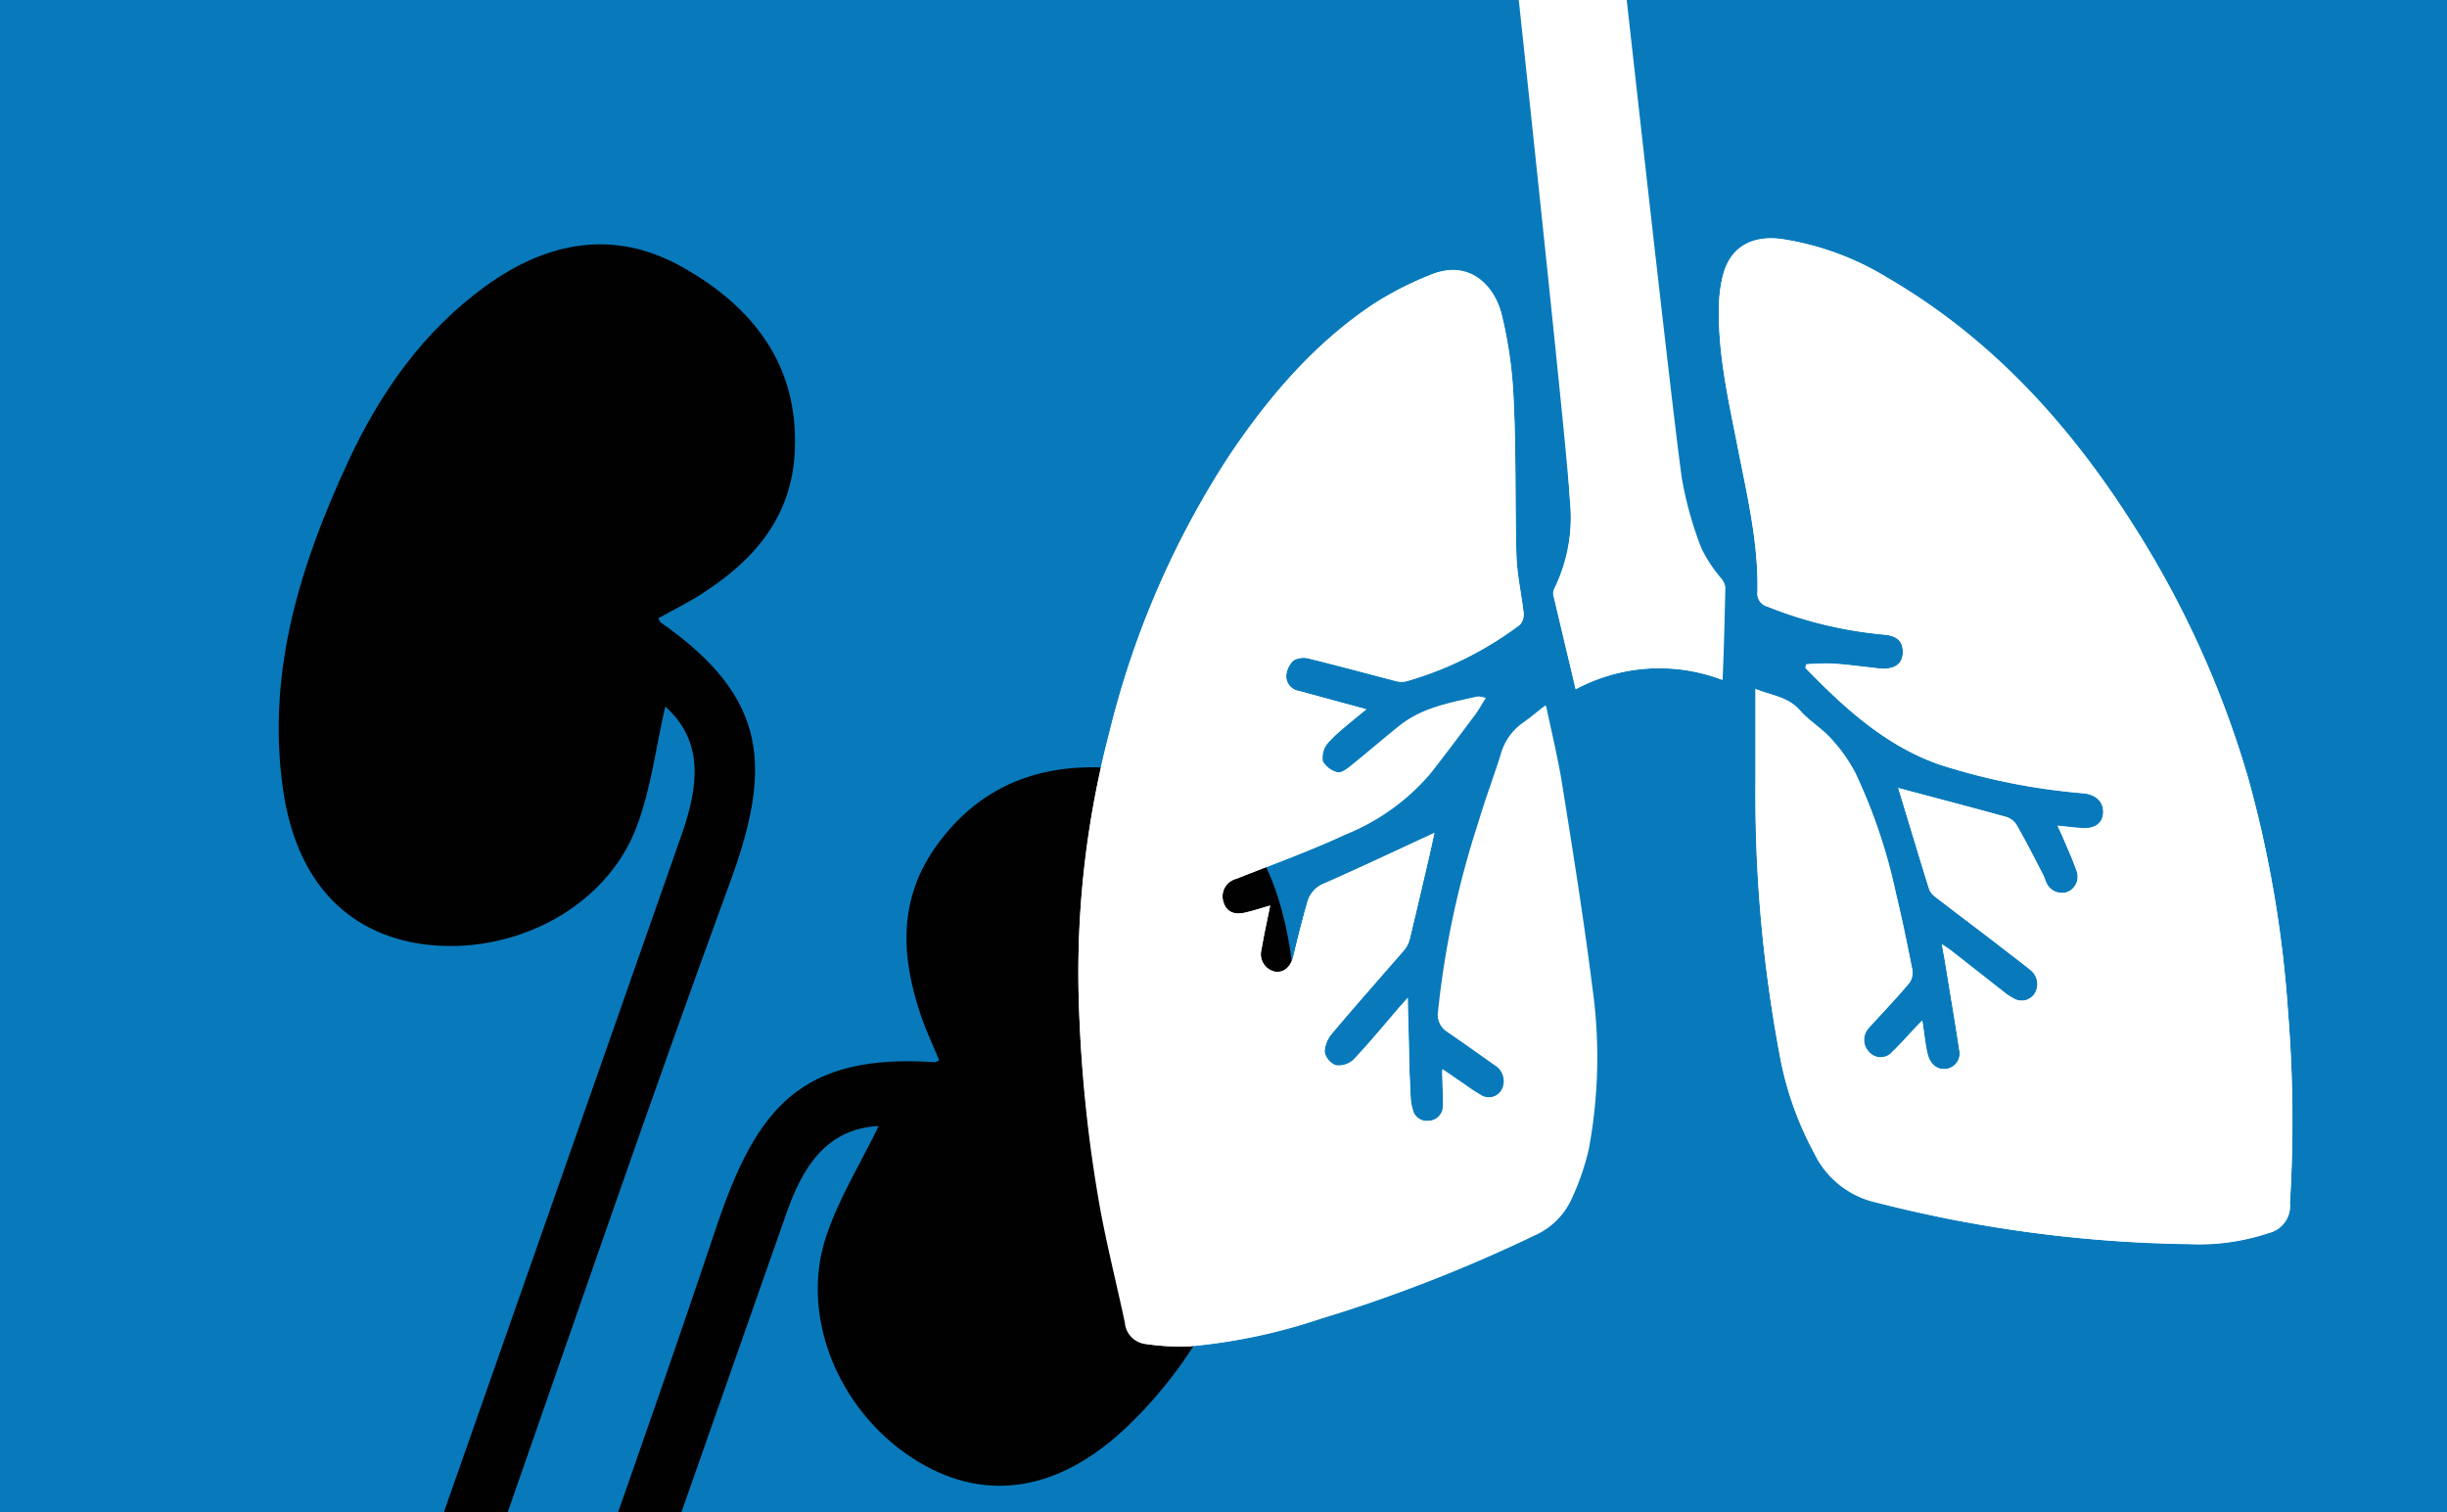 <svg id="Calque_1" data-name="Calque 1" xmlns="http://www.w3.org/2000/svg" xmlns:xlink="http://www.w3.org/1999/xlink" viewBox="0 0 220 136"><defs><style>.cls-1{fill:#087abc;}.cls-2{clip-path:url(#clip-path);}.cls-3{fill:#010101;}.cls-4{fill:#fff;}</style><clipPath id="clip-path"><rect class="cls-1" width="220" height="136"/></clipPath></defs><title>COM-IconesWeb-220x136-TOUS</title><rect class="cls-1" width="220" height="136"/><g class="cls-2"><path class="cls-3" d="M59.81,63.53c-.82,3.58-1.27,7.36-2.57,10.81C54.51,81.62,46.13,86,38,84.9c-7-1-11.47-5.86-12.59-14.16-1.42-10.41,1.6-20,5.9-29.26,2.86-6.15,6.7-11.65,12.3-15.72S55.22,20.58,61.32,24c6.32,3.55,10.49,8.76,10.14,16.55-.27,6-3.72,9.9-8.48,12.92-1.22.78-2.53,1.42-3.79,2.12.11.2.13.33.21.38,9.85,6.87,10,13.21,6.13,23.66C58.33,99.25,51.6,119,44.68,138.75c-.26.74-.34,1.79-.87,2.14-1,.66-2.35,1.4-3.35,1.18-.72-.16-1.4-1.79-1.55-2.84-.12-.9.53-1.91.86-2.86Q50.54,105.68,61.3,75C62.75,70.83,63.38,66.72,59.81,63.53Z"/><path class="cls-3" d="M79,101.25c-1.6,3.31-3.61,6.53-4.75,10-2.42,7.39,1.37,16.06,8.39,20.24,6.09,3.63,12.61,2.59,18.67-3.18,7.61-7.24,11.26-16.63,13.69-26.53,1.6-6.59,2.05-13.28.22-20s-5.8-11.27-12.71-12.41c-7.14-1.18-13.66.28-18.25,6.58-3.52,4.84-3.29,10-1.46,15.39.47,1.37,1.09,2.68,1.64,4-.21.09-.31.18-.4.17-12-.8-16,4.09-19.57,14.64-6.64,19.8-13.76,39.45-20.67,59.17-.26.74-.86,1.61-.67,2.21.36,1.14,1,2.57,1.89,3,.66.33,2.21-.52,3-1.25s.78-1.82,1.12-2.77q10.77-30.69,21.55-61.37C72.1,105.11,74.18,101.51,79,101.25Z"/><g id="hJFa5E"><path class="cls-4" d="M172.82,91.77c-1,1-1.83,2-2.69,2.8a1.38,1.38,0,0,1-2.12,0,1.55,1.55,0,0,1,0-2.16c.21-.27.46-.51.69-.76,1-1.09,2-2.15,2.94-3.28a1.63,1.63,0,0,0,.27-1.18c-.45-2.28-.91-4.55-1.46-6.8a49.51,49.51,0,0,0-3.67-10.91,14.41,14.41,0,0,0-2.11-3c-.86-1-2-1.65-2.85-2.6-1.1-1.24-2.56-1.34-4-1.93,0,2.85,0,5.54,0,8.24A126.24,126.24,0,0,0,160,94.78a29.59,29.59,0,0,0,3.1,8.85,8.15,8.15,0,0,0,5.07,4.33,118.61,118.61,0,0,0,28.68,3.92,19.65,19.65,0,0,0,7.13-1,2.49,2.49,0,0,0,1.9-2.67,121.73,121.73,0,0,0-.16-17.08A104.71,104.71,0,0,0,202.13,70a88,88,0,0,0-10.47-23c-5.76-9-12.81-16.68-21.94-22a25.45,25.45,0,0,0-9.55-3.5c-2.83-.36-4.7.83-5.31,3.44a12.86,12.86,0,0,0-.32,2.77c-.07,4.29.89,8.45,1.71,12.61s1.85,8.51,1.76,12.9a1.21,1.21,0,0,0,.89,1.33,37.13,37.13,0,0,0,10.49,2.52c1.19.11,1.7.59,1.69,1.59s-.61,1.46-1.76,1.49a5.85,5.85,0,0,1-.72-.07c-1.31-.14-2.61-.32-3.91-.4a22.17,22.17,0,0,0-2.3.07l-.07.31c3.51,3.63,7.21,7,12,8.68a57.51,57.51,0,0,0,13,2.6c1.15.12,1.82.74,1.77,1.76s-.76,1.46-1.93,1.37c-.69,0-1.38-.13-2.17-.21.22.47.39.84.55,1.21.38.91.8,1.81,1.12,2.75a1.49,1.49,0,0,1-.78,2,1.52,1.52,0,0,1-1.92-.88c-.1-.2-.15-.43-.25-.62-.79-1.53-1.57-3.06-2.42-4.55a1.68,1.68,0,0,0-.93-.7c-3.23-.89-6.48-1.74-9.71-2.6,0-.18,0-.11,0-.06.92,3,1.84,6.08,2.78,9.11a1.46,1.46,0,0,0,.48.67c1.83,1.41,3.68,2.8,5.52,4.21,1,.8,2.09,1.59,3.11,2.42a1.63,1.63,0,0,1,.43,2.07,1.39,1.39,0,0,1-1.93.5,4.62,4.62,0,0,1-.85-.56l-4.73-3.71c-.23-.18-.47-.33-.87-.6.13.72.22,1.19.3,1.67.42,2.61.87,5.21,1.26,7.82A1.4,1.4,0,0,1,175,96.12c-.88.11-1.55-.49-1.74-1.59C173.07,93.68,173,92.82,172.82,91.77Zm-50-28c-2.16-.58-4.11-1.12-6.06-1.62a1.34,1.34,0,0,1-1.13-1.33,2.07,2.07,0,0,1,.68-1.44,1.91,1.91,0,0,1,1.46-.13c2.5.61,5,1.29,7.47,1.93a2.22,2.22,0,0,0,1.16.1,31.23,31.23,0,0,0,10.23-5.08,1.35,1.35,0,0,0,.35-1c-.19-1.72-.59-3.44-.65-5.17-.14-4.66,0-9.33-.25-14A39.23,39.23,0,0,0,135,28.32c-.63-2.56-2.9-5-6.38-3.59a29.77,29.77,0,0,0-5.21,2.67c-5.26,3.52-9.37,8.31-12.93,13.63A80.49,80.49,0,0,0,99.75,65.91,84.76,84.76,0,0,0,97,90.3a126,126,0,0,0,1.82,17.88c.64,3.61,1.55,7.17,2.31,10.75a2.09,2.09,0,0,0,1.8,1.91,22.16,22.16,0,0,0,3.81.23,50.86,50.86,0,0,0,11.88-2.48,134.88,134.88,0,0,0,19.19-7.47,6.56,6.56,0,0,0,3.36-3.22,22.5,22.5,0,0,0,1.59-4.57,45,45,0,0,0,.33-14.51c-.74-6.26-1.8-12.49-2.79-18.73-.35-2.2-.9-4.38-1.38-6.65-.73.57-1.34,1.09-2,1.55a5.14,5.14,0,0,0-2,2.85c-.62,2-1.39,4-2,6.08a82.08,82.08,0,0,0-3.63,17,1.81,1.81,0,0,0,.82,1.86c1.45,1,2.86,2,4.27,3A1.67,1.67,0,0,1,135,98a1.37,1.37,0,0,1-2,.42,14.94,14.94,0,0,1-1.25-.82l-2.1-1.44c0,1.18.11,2.21.07,3.23a1.34,1.34,0,0,1-1.25,1.4A1.3,1.3,0,0,1,127,99.75a4,4,0,0,1-.17-.85c-.06-1.28-.11-2.57-.15-3.86,0-1.71-.08-3.41-.12-5.29l-.68.76c-1.39,1.61-2.74,3.26-4.2,4.8a1.93,1.93,0,0,1-1.6.5,1.65,1.65,0,0,1-1-1.21,2.77,2.77,0,0,1,.68-1.67c2.12-2.51,4.3-5,6.45-7.45a2.54,2.54,0,0,0,.52-1c.61-2.51,1.19-5,1.78-7.56.16-.72.32-1.46.44-2-3.28,1.52-6.54,3.06-9.83,4.51a2.52,2.52,0,0,0-1.58,1.69c-.45,1.59-.86,3.2-1.24,4.81-.24,1-.86,1.6-1.7,1.46a1.61,1.61,0,0,1-1.19-2c.22-1.29.5-2.57.78-3.94-.78.22-1.53.47-2.29.64-1.06.23-1.7-.14-1.94-1.06a1.64,1.64,0,0,1,1.19-2c3.29-1.3,6.63-2.5,9.84-4a19.56,19.56,0,0,0,7.6-5.45c1.36-1.73,2.67-3.49,4-5.26.35-.46.63-1,1-1.56-.32-.06-.5-.15-.66-.11-2.46.55-5,1-7,2.61-1.52,1.22-3,2.5-4.52,3.72-.32.25-.82.58-1.11.48a2.21,2.21,0,0,1-1.36-1,2,2,0,0,1,.47-1.66C120.36,65.73,121.55,64.85,122.83,63.78Zm32-2.64c.09-2.92.19-5.65.25-8.38a1.67,1.67,0,0,0-.38-.78,13,13,0,0,1-1.81-2.65A32.44,32.44,0,0,1,151.15,43c-1.11-8-2.07-16-3-24.09C147.31,12,146.57,5,145.8-1.89c-.12-1-.4-1.29-1.37-1.19-2,.19-4,.41-6,.6-.76.07-1.06.44-1,1.26.8,9.06,1.62,18.11,2.36,27.17q.78,9.5,1.35,19a14.6,14.6,0,0,1-1.35,7.95,1,1,0,0,0-.1.64c.63,2.79,1.29,5.57,2,8.43A15.92,15.92,0,0,1,154.87,61.14Z"/><path class="cls-4" d="M172.82,91.77c.15,1,.25,1.91.4,2.76.19,1.1.86,1.7,1.74,1.59a1.4,1.4,0,0,0,1.19-1.73c-.39-2.61-.84-5.21-1.26-7.82-.08-.48-.17-.95-.3-1.67.4.27.64.42.87.6l4.73,3.71a4.62,4.62,0,0,0,.85.56,1.39,1.39,0,0,0,1.93-.5,1.63,1.63,0,0,0-.43-2.07c-1-.83-2.07-1.62-3.11-2.42-1.84-1.41-3.69-2.8-5.52-4.21a1.46,1.46,0,0,1-.48-.67c-.94-3-1.86-6.07-2.78-9.11,0-.05,0-.12,0,.06,3.23.86,6.48,1.71,9.71,2.6a1.68,1.68,0,0,1,.93.7c.85,1.49,1.63,3,2.42,4.55.1.19.15.42.25.62a1.52,1.52,0,0,0,1.92.88,1.49,1.49,0,0,0,.78-2c-.32-.94-.74-1.84-1.12-2.75-.16-.37-.33-.74-.55-1.21.79.08,1.48.16,2.17.21,1.17.09,1.89-.44,1.93-1.37s-.62-1.64-1.77-1.76a57.51,57.51,0,0,1-13-2.6c-4.77-1.68-8.47-5.05-12-8.68l.07-.31a22.17,22.17,0,0,1,2.3-.07c1.3.08,2.6.26,3.91.4a5.85,5.85,0,0,0,.72.07c1.15,0,1.75-.54,1.76-1.49s-.5-1.48-1.69-1.59a37.13,37.13,0,0,1-10.49-2.52,1.21,1.21,0,0,1-.89-1.33c.09-4.39-.93-8.63-1.76-12.9S154.47,32,154.54,27.7a12.86,12.86,0,0,1,.32-2.77c.61-2.61,2.48-3.8,5.31-3.44a25.45,25.45,0,0,1,9.55,3.5c9.13,5.3,16.18,12.93,21.94,22a88,88,0,0,1,10.47,23,104.71,104.71,0,0,1,3.58,21.11,121.73,121.73,0,0,1,.16,17.08,2.49,2.49,0,0,1-1.9,2.67,19.65,19.65,0,0,1-7.13,1A118.61,118.61,0,0,1,168.16,108a8.15,8.15,0,0,1-5.07-4.33,29.59,29.59,0,0,1-3.1-8.85,126.24,126.24,0,0,1-2.14-24.61c0-2.7,0-5.39,0-8.24,1.47.59,2.93.69,4,1.93.86,1,2,1.64,2.85,2.6a14.41,14.41,0,0,1,2.11,3,49.51,49.51,0,0,1,3.67,10.91c.55,2.25,1,4.52,1.46,6.8a1.63,1.63,0,0,1-.27,1.18c-.94,1.13-1.95,2.19-2.94,3.28-.23.25-.48.49-.69.76a1.55,1.55,0,0,0,0,2.16,1.38,1.38,0,0,0,2.12,0C171,93.72,171.81,92.82,172.82,91.77Z"/><path class="cls-4" d="M122.83,63.78c-1.28,1.07-2.47,2-3.52,3a2,2,0,0,0-.47,1.66,2.21,2.21,0,0,0,1.36,1c.29.1.79-.23,1.11-.48,1.52-1.22,3-2.5,4.52-3.72,2.08-1.65,4.59-2.06,7-2.61.16,0,.34.05.66.11-.36.58-.64,1.1-1,1.56-1.31,1.77-2.62,3.53-4,5.26A19.56,19.56,0,0,1,121,75c-3.21,1.49-6.55,2.69-9.84,4a1.64,1.64,0,0,0-1.19,2c.24.92.88,1.29,1.94,1.06.76-.17,1.51-.42,2.29-.64-.28,1.37-.56,2.65-.78,3.94a1.61,1.61,0,0,0,1.19,2c.84.14,1.46-.44,1.7-1.46.38-1.61.79-3.22,1.24-4.81a2.52,2.52,0,0,1,1.58-1.69c3.29-1.45,6.55-3,9.83-4.51-.12.57-.28,1.31-.44,2-.59,2.52-1.17,5-1.78,7.56a2.54,2.54,0,0,1-.52,1c-2.15,2.49-4.33,4.94-6.45,7.45a2.77,2.77,0,0,0-.68,1.67,1.65,1.65,0,0,0,1,1.21,1.93,1.93,0,0,0,1.6-.5c1.46-1.54,2.81-3.19,4.2-4.8l.68-.76c0,1.88.07,3.58.12,5.29,0,1.29.09,2.58.15,3.86a4,4,0,0,0,.17.85,1.3,1.3,0,0,0,1.53,1.06,1.34,1.34,0,0,0,1.25-1.4c0-1,0-2-.07-3.23l2.1,1.44a14.94,14.94,0,0,0,1.25.82,1.37,1.37,0,0,0,2-.42,1.67,1.67,0,0,0-.6-2.18c-1.41-1-2.82-2-4.27-3a1.81,1.81,0,0,1-.82-1.86,82.08,82.08,0,0,1,3.63-17c.6-2,1.37-4,2-6.08A5.14,5.14,0,0,1,137,65c.64-.46,1.25-1,2-1.55.48,2.27,1,4.45,1.38,6.65,1,6.24,2,12.47,2.79,18.73a45,45,0,0,1-.33,14.51,22.5,22.5,0,0,1-1.59,4.57,6.56,6.56,0,0,1-3.36,3.22,134.88,134.88,0,0,1-19.19,7.47,50.86,50.86,0,0,1-11.88,2.48,22.16,22.16,0,0,1-3.81-.23,2.09,2.09,0,0,1-1.8-1.91c-.76-3.58-1.67-7.14-2.31-10.75A126,126,0,0,1,97,90.3a84.76,84.76,0,0,1,2.72-24.39A80.49,80.49,0,0,1,110.5,41c3.56-5.32,7.67-10.11,12.93-13.63a29.77,29.77,0,0,1,5.21-2.67c3.48-1.44,5.75,1,6.38,3.59A39.23,39.23,0,0,1,136.09,36c.21,4.67.11,9.34.25,14,.06,1.73.46,3.45.65,5.17a1.35,1.35,0,0,1-.35,1,31.23,31.23,0,0,1-10.23,5.08,2.22,2.22,0,0,1-1.16-.1c-2.49-.64-5-1.32-7.47-1.93a1.91,1.91,0,0,0-1.46.13,2.07,2.07,0,0,0-.68,1.44,1.34,1.34,0,0,0,1.13,1.33C118.72,62.66,120.67,63.2,122.83,63.78Z"/><path class="cls-4" d="M154.87,61.14a15.92,15.92,0,0,0-13.22.83c-.66-2.86-1.32-5.64-2-8.43a1,1,0,0,1,.1-.64A14.6,14.6,0,0,0,141.15,45c-.37-6.33-7.32-70-7.33-70.77L144-20.31c.77,6.92,6.09,55.25,7.2,63.27a32.44,32.44,0,0,0,1.78,6.37A13,13,0,0,0,154.74,52a1.67,1.67,0,0,1,.38.78C155.06,55.49,155,58.22,154.87,61.14Z"/></g></g></svg>